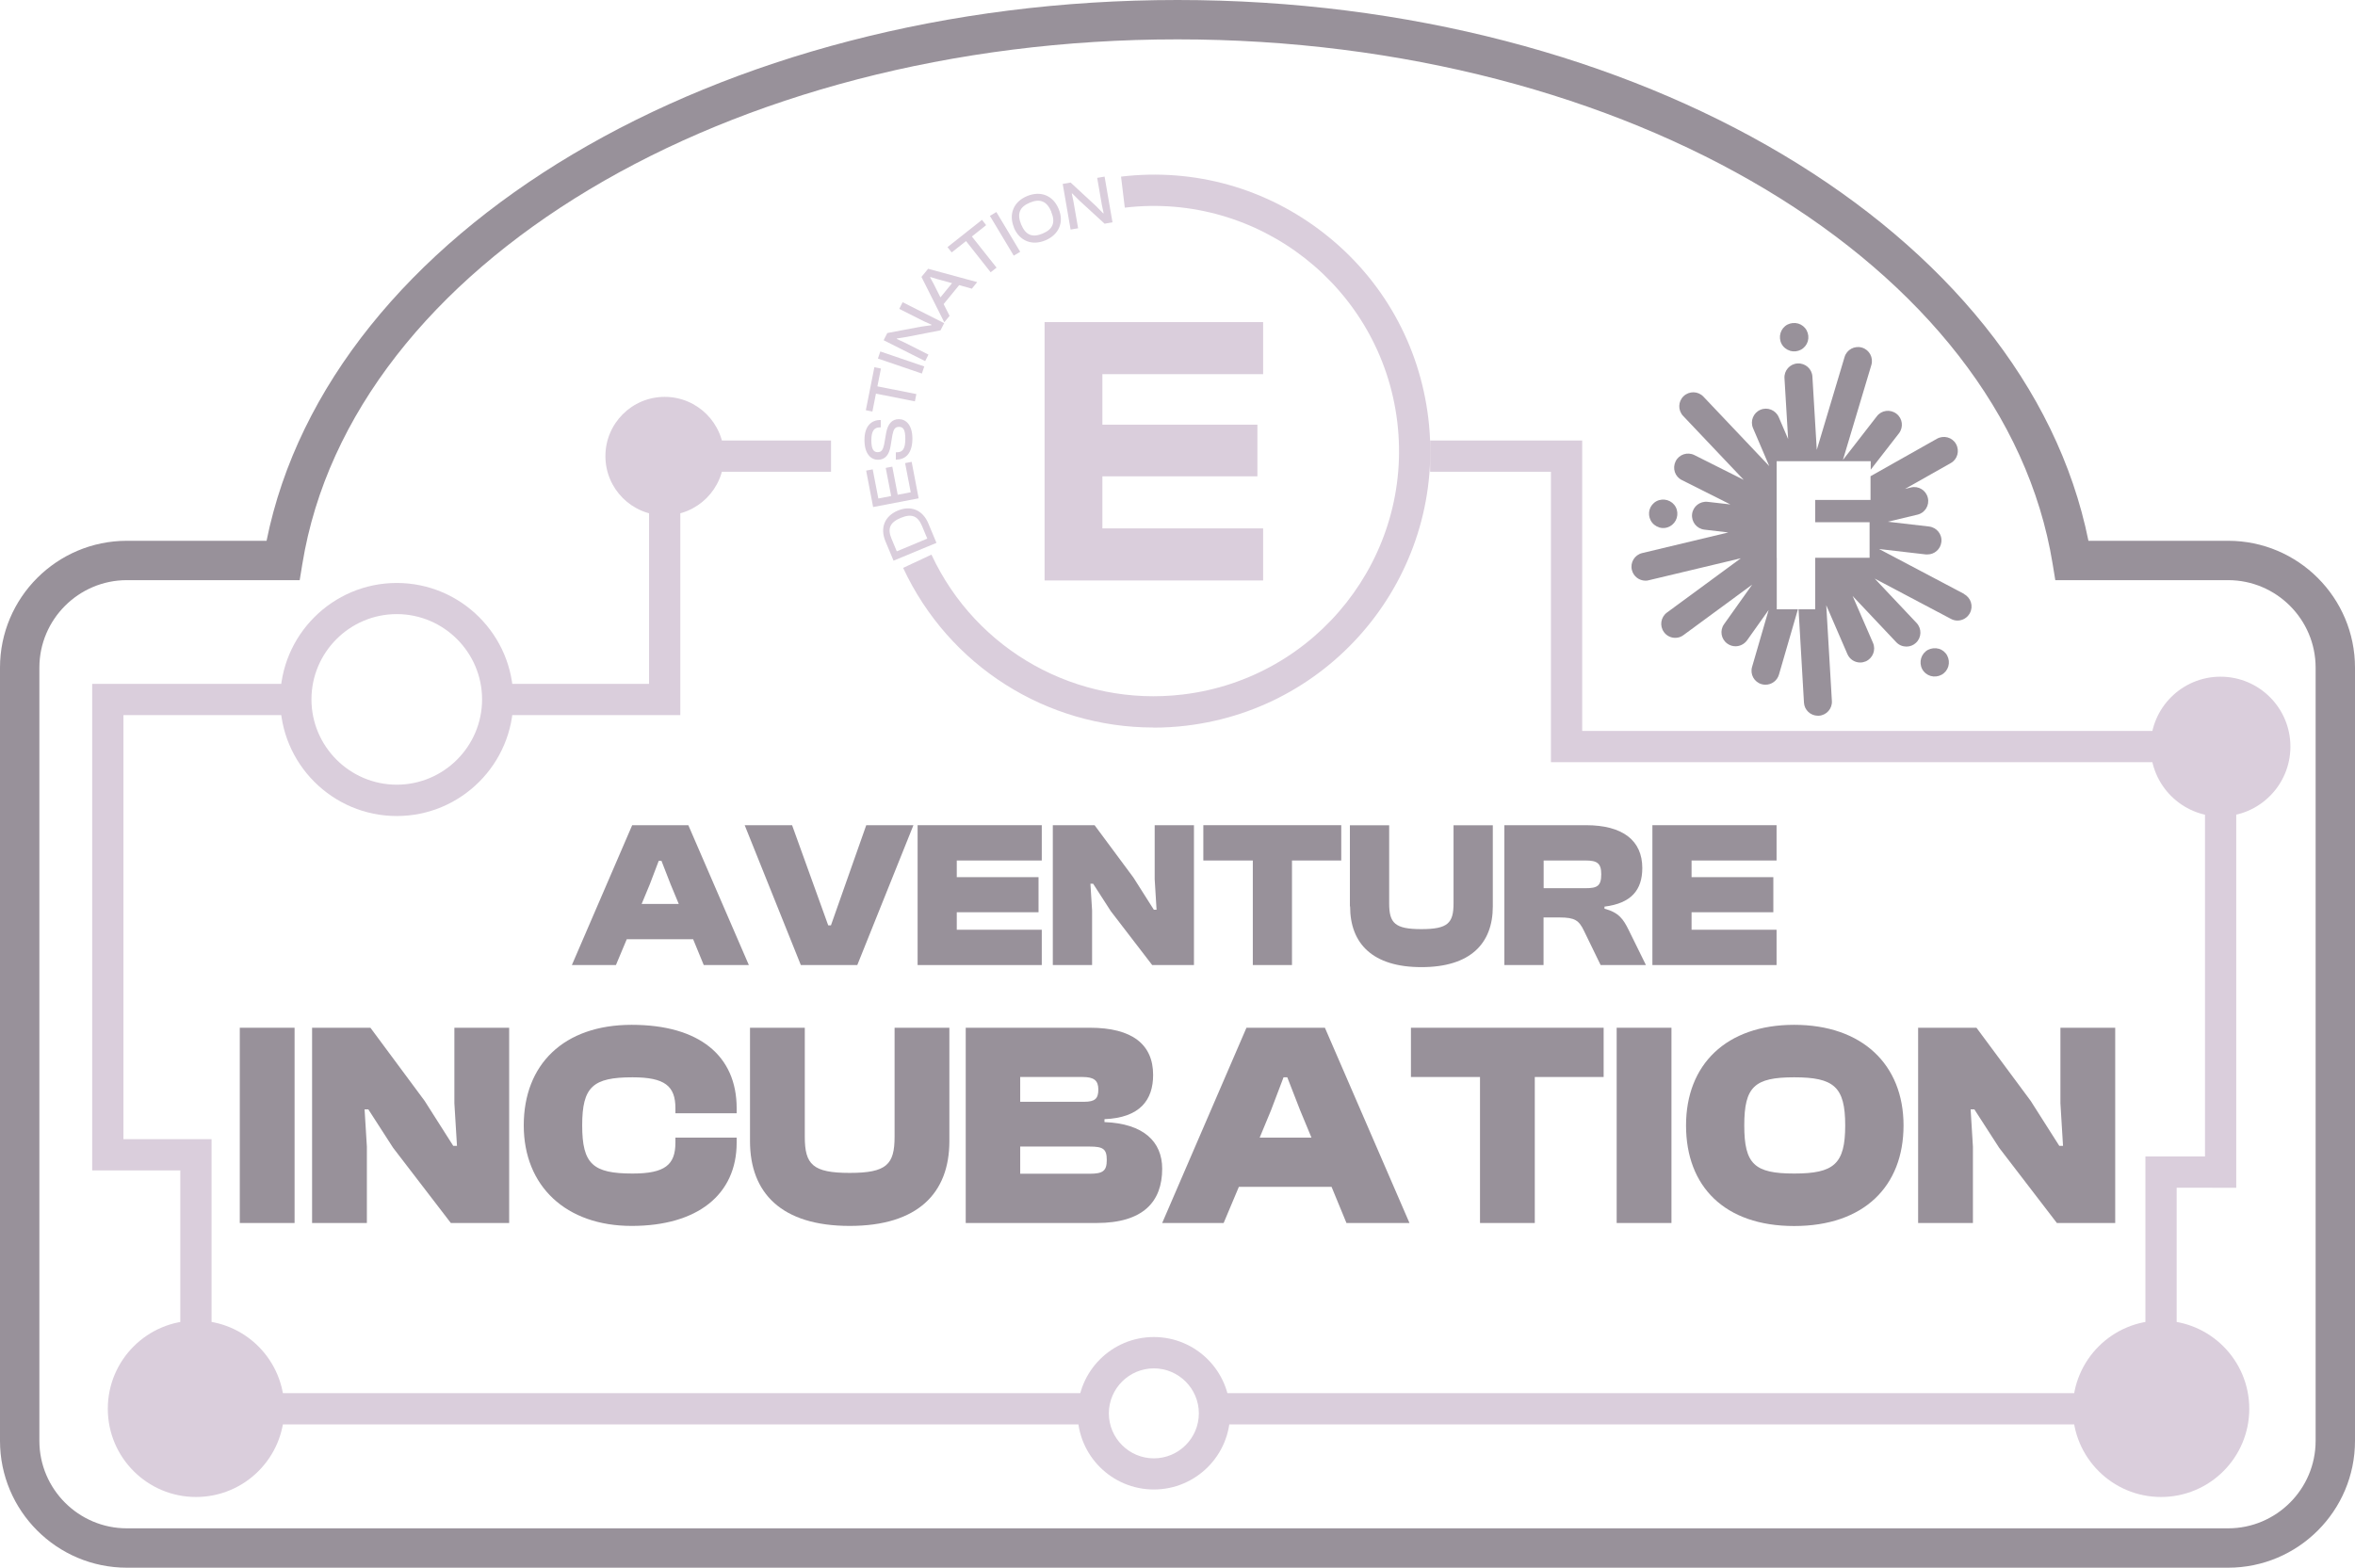 <?xml version="1.0" encoding="UTF-8"?><svg id="Calque_2" xmlns="http://www.w3.org/2000/svg" viewBox="0 0 226.08 150.54"><defs><style>.cls-1{fill:#dacedc;}.cls-2{fill:#98919a;}</style></defs><g id="Calque_1-2"><path class="cls-2" d="M213.9,150.54H12.18c-6.72,0-12.18-5.46-12.18-12.18v-74.25c0-6.72,5.46-12.18,12.18-12.18h13.41C31.59,22.22,68.78,0,113.04,0s81.45,22.22,87.45,51.93h13.41c6.72,0,12.18,5.46,12.18,12.18v74.25c0,6.72-5.46,12.18-12.18,12.18ZM12.18,55.71c-4.63,0-8.4,3.77-8.4,8.4v74.25c0,4.63,3.77,8.4,8.4,8.4h201.72c4.63,0,8.4-3.77,8.4-8.4v-74.25c0-4.63-3.77-8.4-8.4-8.4h-16.59l-.26-1.58C192.38,25.42,156.26,3.78,113.04,3.78S33.71,25.42,29.03,54.13l-.26,1.58H12.18Z"/><path class="cls-2" d="M159.27,50.65c.35.1.72.07,1.04-.11.32-.17.56-.47.66-.81.1-.34.07-.72-.1-1.04-.17-.32-.47-.56-.81-.66-.34-.1-.72-.07-1.04.1-.32.17-.56.47-.66.81-.1.34-.06.72.11,1.04.17.32.47.56.81.66Z"/><path class="cls-2" d="M186.13,62.3c-.35-.1-.72-.06-1.04.1-.32.17-.56.47-.66.81-.1.34-.07.72.1,1.04.17.32.47.56.81.66.35.1.72.06,1.04-.11.32-.17.56-.47.66-.81.1-.35.06-.72-.11-1.04-.17-.32-.47-.56-.81-.66Z"/><path class="cls-2" d="M170.56,53.55v-9.26h9.03v.81l2.71-3.49c.45-.59.35-1.43-.24-1.88-.59-.45-1.43-.35-1.88.24l-3.26,4.2,2.73-9.12c.21-.71-.19-1.46-.9-1.67-.71-.21-1.46.19-1.67.9l-2.67,8.92-.42-7.04c-.04-.74-.68-1.3-1.42-1.26-.74.04-1.31.68-1.26,1.42l.35,5.84-.9-2.1c-.29-.68-1.08-1-1.76-.71-.68.29-1,1.08-.71,1.76l1.56,3.65-6.32-6.67c-.51-.54-1.36-.56-1.9-.05-.54.51-.56,1.36-.05,1.9l5.82,6.14-4.74-2.38c-.66-.33-1.47-.07-1.8.6s-.07,1.47.6,1.8l4.66,2.34-2.19-.25c-.74-.08-1.4.44-1.49,1.18-.08.74.44,1.4,1.18,1.49l2.3.27-8.27,1.98c-.72.17-1.17.9-.99,1.62.15.62.7,1.03,1.31,1.03.1,0,.21-.01.31-.04l8.84-2.11-7.09,5.21c-.6.44-.73,1.28-.29,1.88.26.36.67.55,1.08.55.28,0,.55-.08.79-.26l6.6-4.85-2.7,3.8c-.43.6-.29,1.44.32,1.87.24.17.51.25.78.25.42,0,.83-.2,1.1-.56l2.08-2.93-1.59,5.47c-.21.71.2,1.46.92,1.66.13.04.25.05.37.05.58,0,1.12-.38,1.29-.97l1.82-6.27h-2.03v-4.95Z"/><path class="cls-2" d="M188.57,57.04l-8.18-4.32,4.49.52c.05,0,.11,0,.16,0,.67,0,1.25-.5,1.33-1.19.09-.74-.44-1.4-1.18-1.49l-3.96-.46,2.85-.68c.72-.17,1.17-.9.99-1.62-.17-.72-.9-1.17-1.62-.99l-.57.14,4.39-2.48c.65-.36.87-1.18.51-1.83-.36-.65-1.18-.87-1.83-.51l-6.38,3.6v2.28h-5.31v2.14h5.22v3.41h-5.22v4.95h-1.6l.52,8.96c.04.71.63,1.26,1.34,1.26.03,0,.05,0,.08,0,.74-.04,1.31-.68,1.26-1.42l-.54-9.19,2.03,4.69c.22.51.71.81,1.23.81.18,0,.36-.04.53-.11.68-.3.99-1.09.7-1.77l-1.96-4.51,4.19,4.44c.26.28.62.42.98.42.33,0,.66-.12.92-.37.54-.51.56-1.36.05-1.9l-4.02-4.26,7.32,3.87c.2.11.41.16.63.16.48,0,.95-.26,1.19-.72.35-.66.1-1.47-.56-1.82Z"/><path class="cls-2" d="M171.85,33.69c.35.1.72.06,1.04-.11.32-.17.56-.47.66-.81.1-.35.06-.72-.11-1.04-.17-.32-.47-.56-.81-.66-.35-.1-.72-.06-1.04.1-.32.17-.56.47-.66.81-.1.34-.07.72.1,1.04.17.32.47.56.81.66Z"/><path class="cls-1" d="M110.73,69.86c-10.23,0-19.63-5.88-24.03-15.33l2.72-1.27c4.3,9.24,14.01,14.64,24.13,13.43,12.89-1.54,22.13-13.27,20.59-26.16-1.54-12.89-13.28-22.12-26.16-20.59l-.36-2.98c7.04-.84,13.98,1.11,19.56,5.5,5.57,4.38,9.1,10.68,9.94,17.72,1.73,14.53-8.68,27.76-23.21,29.5-1.06.13-2.12.19-3.18.19Z"/><path class="cls-1" d="M89.9,52.13l-4.12,1.71-.78-1.87c-.53-1.28-.08-2.41,1.19-2.94,1.27-.53,2.39-.05,2.93,1.23l.78,1.87ZM86.1,52.94l2.92-1.22-.51-1.22c-.4-.95-.98-1.21-2.04-.77-1.06.44-1.28,1.04-.89,1.99l.51,1.22Z"/><path class="cls-1" d="M88.2,47.85l-4.38.84-.67-3.5.63-.12.54,2.8,1.23-.24-.52-2.7.63-.12.52,2.7,1.25-.24-.54-2.8.63-.12.67,3.5Z"/><path class="cls-1" d="M86.04,44.15h-.04s0-.72,0-.72h.11c.53,0,.8-.31.8-1.29,0-.85-.18-1.15-.6-1.15-.39,0-.53.23-.64.79l-.18,1.09c-.13.75-.48,1.28-1.21,1.28-.65,0-1.3-.54-1.29-1.92,0-1.31.66-1.9,1.53-1.9h.04s0,.71,0,.71h-.09c-.54,0-.82.32-.82,1.25,0,.81.2,1.13.6,1.13.39,0,.51-.23.63-.75l.19-1.09c.16-.89.57-1.33,1.22-1.33.68,0,1.3.55,1.3,1.87,0,1.33-.59,2.01-1.53,2.01Z"/><path class="cls-1" d="M87.83,38.54l-3.74-.74-.34,1.72-.63-.13.82-4.13.63.13-.34,1.71,3.74.74-.14.7Z"/><path class="cls-1" d="M88.5,35.87l-4.22-1.44.23-.68,4.22,1.44-.23.68Z"/><path class="cls-1" d="M88.82,34.68l-3.99-2.01.35-.69,3.23-.61,1-.14.02-.05-.74-.33-2.36-1.19.32-.64,3.99,2.01-.35.69-3.23.63-.95.15-.02.05.7.32,2.34,1.18-.32.64Z"/><path class="cls-1" d="M90.65,30.95l-2.19-4.36.64-.78,4.71,1.28-.51.63-1.22-.34-1.49,1.82.57,1.13-.51.62ZM90.27,28.57l1.13-1.38-1.43-.39-.65-.2-.03.04.33.6.67,1.33Z"/><path class="cls-1" d="M95.1,26.14l-2.36-2.99-1.38,1.09-.4-.51,3.31-2.62.4.51-1.37,1.09,2.37,2.99-.56.44Z"/><path class="cls-1" d="M97.32,24.55l-2.29-3.82.62-.37,2.29,3.82-.62.37Z"/><path class="cls-1" d="M97.34,21.84c-.53-1.28-.03-2.48,1.26-3.01,1.3-.54,2.5-.06,3.03,1.23.54,1.28.03,2.47-1.27,3.02-1.29.54-2.49.06-3.03-1.23ZM100.93,20.34c-.43-1.03-1.09-1.29-2.07-.88-.98.41-1.25,1.06-.83,2.09.43,1.03,1.08,1.29,2.06.88.98-.41,1.26-1.06.83-2.08Z"/><path class="cls-1" d="M102.78,22.05l-.76-4.39.76-.13,2.41,2.23.71.72h.05s-.17-.8-.17-.8l-.45-2.6.71-.12.76,4.39-.76.13-2.42-2.22-.68-.68h-.05s.16.76.16.76l.45,2.58-.71.12Z"/><path class="cls-1" d="M100.28,55.72v-24.79h20.98v5h-15.43v4.85h14.88v4.96h-14.88v5h15.43v5h-20.98Z"/><circle class="cls-1" cx="63.81" cy="43.8" r="5.69"/><circle class="cls-1" cx="18.82" cy="135.28" r="8.47"/><path class="cls-1" d="M110.77,143.03c-4.04,0-7.32-3.28-7.32-7.32s3.28-7.32,7.32-7.32,7.32,3.28,7.32,7.32-3.28,7.32-7.32,7.32ZM110.77,131.4c-2.38,0-4.32,1.94-4.32,4.32s1.94,4.32,4.32,4.32,4.32-1.94,4.32-4.32-1.94-4.32-4.32-4.32Z"/><circle class="cls-1" cx="207.46" cy="135.28" r="8.47"/><rect class="cls-1" x="116" y="133.78" width="91.47" height="3"/><rect class="cls-1" x="18.81" y="133.78" width="86.13" height="3"/><polygon class="cls-1" points="20.31 135.28 17.31 135.28 17.31 112.39 8.85 112.39 8.85 65.67 28.4 65.67 28.4 68.67 11.85 68.67 11.85 109.39 20.31 109.39 20.31 135.28"/><path class="cls-1" d="M38.09,78.36c-6.17,0-11.19-5.02-11.19-11.19s5.02-11.19,11.19-11.19,11.19,5.02,11.19,11.19-5.02,11.19-11.19,11.19ZM38.09,58.97c-4.52,0-8.19,3.68-8.19,8.19s3.68,8.19,8.19,8.19,8.19-3.68,8.19-8.19-3.68-8.19-8.19-8.19Z"/><circle class="cls-1" cx="213.17" cy="71.69" r="6.71"/><polygon class="cls-1" points="65.31 68.67 47.16 68.67 47.16 65.67 62.31 65.67 62.31 43.36 65.31 43.36 65.31 68.67"/><rect class="cls-1" x="67.43" y="42.3" width="12.35" height="3"/><polygon class="cls-1" points="213.18 73.19 148.89 73.19 148.89 45.3 137.29 45.3 137.29 42.3 151.89 42.3 151.89 70.19 213.18 70.19 213.18 73.19"/><polygon class="cls-1" points="208.96 129.71 205.96 129.71 205.96 111.05 211.68 111.05 211.68 72.53 214.68 72.53 214.68 114.06 208.96 114.05 208.96 129.71"/><path class="cls-2" d="M54.9,92.67l5.79-13.43h5.39l5.81,13.43h-4.33l-1.02-2.48h-6.37l-1.04,2.48h-4.23ZM61.59,86.8h3.57l-.78-1.88-.88-2.26h-.26l-.86,2.26-.78,1.88Z"/><path class="cls-2" d="M76.88,92.67l-5.39-13.43h4.55l3.47,9.62h.26l3.39-9.62h4.53l-5.39,13.43h-5.41Z"/><path class="cls-2" d="M88.09,92.67v-13.43h11.92v3.39h-8.16v1.6h7.85v3.37h-7.85v1.68h8.16v3.39h-11.92Z"/><path class="cls-2" d="M101.07,92.67v-13.43h4.01l3.73,5.03,1.96,3.09h.26l-.18-2.93v-5.19h3.77v13.43h-4.01l-3.97-5.17-1.7-2.64h-.26l.16,2.56v5.25h-3.77Z"/><path class="cls-2" d="M120.27,92.67v-10.04h-4.75v-3.39h13.24v3.39h-4.73v10.04h-3.77Z"/><path class="cls-2" d="M129.59,87.04v-7.79h3.77v7.49c0,1.9.54,2.48,3.09,2.48s3.09-.58,3.09-2.48v-7.49h3.77v7.79c0,3.57-2.16,5.83-6.85,5.83s-6.85-2.26-6.85-5.83Z"/><path class="cls-2" d="M144.42,92.67v-13.43h7.83c3.55,0,5.41,1.48,5.41,4.11,0,2.12-1.06,3.39-3.63,3.71v.2c1.38.36,1.82,1.02,2.32,2.04l1.66,3.37h-4.35l-1.6-3.29c-.48-1-.88-1.28-2.34-1.28h-1.54v4.57h-3.77ZM148.19,85.29h4.03c1.1,0,1.5-.2,1.5-1.34,0-1.06-.4-1.32-1.5-1.32h-4.03v2.66Z"/><path class="cls-2" d="M158.63,92.67v-13.43h11.92v3.39h-8.16v1.6h7.85v3.37h-7.85v1.68h8.16v3.39h-11.92Z"/><path class="cls-2" d="M23.02,117.44v-18.75h5.26v18.75h-5.26Z"/><path class="cls-2" d="M29.96,117.44v-18.75h5.6l5.21,7.03,2.74,4.31h.36l-.25-4.09v-7.25h5.26v18.75h-5.6l-5.54-7.22-2.38-3.69h-.36l.22,3.58v7.33h-5.26Z"/><path class="cls-2" d="M50.28,108.07c0-5.85,3.83-9.66,10.36-9.66s10.08,3,10.08,8.01v.48h-5.88v-.48c0-2.13-1.01-2.97-4.11-2.97-3.81,0-4.84.9-4.84,4.62s1.04,4.62,4.84,4.62c3.11,0,4.11-.84,4.11-2.97v-.48h5.88v.48c0,5.01-3.78,8-10.08,8s-10.36-3.81-10.36-9.66Z"/><path class="cls-2" d="M72,109.58v-10.89h5.26v10.47c0,2.66.76,3.47,4.31,3.47s4.31-.81,4.31-3.47v-10.47h5.26v10.89c0,4.98-3.02,8.14-9.57,8.14s-9.57-3.16-9.57-8.14Z"/><path class="cls-2" d="M92.71,117.44v-18.75h11.92c4.06,0,6.07,1.6,6.07,4.53,0,2.41-1.26,4.11-4.67,4.25v.28c3.75.14,5.54,1.88,5.54,4.48,0,3.16-1.82,5.21-6.3,5.21h-12.57ZM97.94,105.8h6.13c1.06,0,1.37-.31,1.37-1.18s-.42-1.2-1.51-1.2h-5.99v2.38ZM97.94,112.71h6.66c1.26,0,1.65-.25,1.65-1.32s-.36-1.29-1.65-1.29h-6.66v2.6Z"/><path class="cls-2" d="M111.57,117.44l8.09-18.75h7.53l8.12,18.75h-6.05l-1.43-3.47h-8.9l-1.46,3.47h-5.91ZM120.92,109.24h4.98l-1.09-2.63-1.23-3.16h-.36l-1.2,3.16-1.09,2.63Z"/><path class="cls-2" d="M142.08,117.44v-14.02h-6.63v-4.73h18.5v4.73h-6.61v14.02h-5.26Z"/><path class="cls-2" d="M155.2,117.44v-18.75h5.26v18.75h-5.26Z"/><path class="cls-2" d="M161.86,108.07c0-5.85,3.86-9.66,10.38-9.66s10.5,3.81,10.5,9.66-3.81,9.66-10.5,9.66-10.38-3.81-10.38-9.66ZM177.14,108.07c0-3.72-1.09-4.62-4.9-4.62s-4.79.9-4.79,4.62.98,4.62,4.79,4.62,4.9-.9,4.9-4.62Z"/><path class="cls-2" d="M184.14,117.44v-18.75h5.6l5.21,7.03,2.74,4.31h.36l-.25-4.09v-7.25h5.26v18.75h-5.6l-5.54-7.22-2.38-3.69h-.36l.22,3.58v7.33h-5.26Z"/></g></svg>